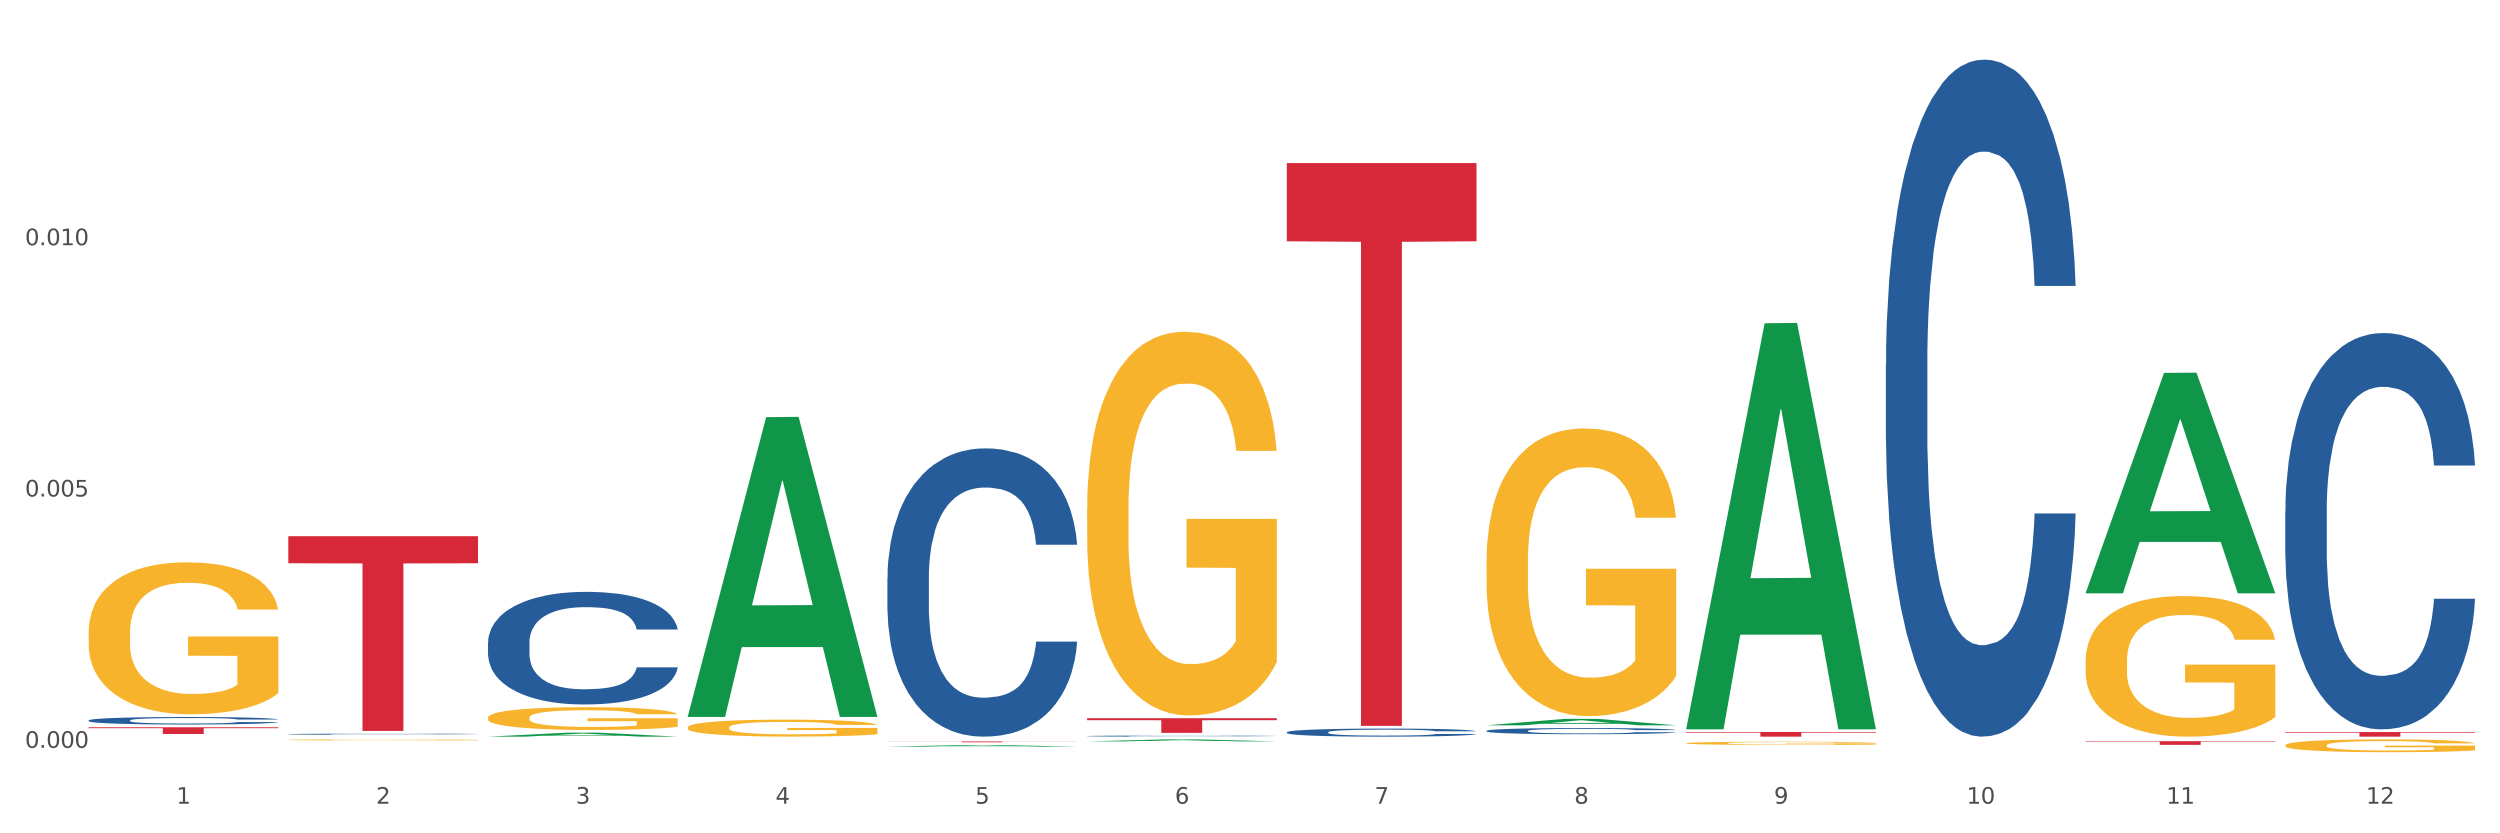 <?xml version="1.0" encoding="utf-8" standalone="no"?>
<!DOCTYPE svg PUBLIC "-//W3C//DTD SVG 1.1//EN"
  "http://www.w3.org/Graphics/SVG/1.1/DTD/svg11.dtd">
<svg xmlns:xlink="http://www.w3.org/1999/xlink" width="1080pt" height="360pt" viewBox="0 0 1080 360" xmlns="http://www.w3.org/2000/svg" version="1.1">
 <rect x="0" y="0" width="1080" height="360" fill="#333333" stroke="none"/>
 <defs>
  <style type="text/css">*{stroke-linejoin: round; stroke-linecap: butt}</style>
 </defs>
 <g id="figure_1">
  <g id="patch_1">
   <path d="M 0 360 
L 1080 360 
L 1080 0 
L 0 0 
z
" style="fill: #ffffff; stroke: #ffffff; stroke-linejoin: miter"/>
  </g>
  <g id="axes_1">
   <g id="matplotlib.axis_1">
    <g id="xtick_1">
     <g id="text_1">
      <!-- 1 -->
      <g style="fill: #4d4d4d" transform="translate(76.207 347.204) scale(0.096 -0.096)">
       <defs>
        <path id="DejaVuSans-31" d="M 794 531 
L 1825 531 
L 1825 4091 
L 703 3866 
L 703 4441 
L 1819 4666 
L 2450 4666 
L 2450 531 
L 3481 531 
L 3481 0 
L 794 0 
L 794 531 
z
" transform="scale(0.016)"/>
       </defs>
       <use xlink:href="#DejaVuSans-31"/>
      </g>
     </g>
    </g>
    <g id="xtick_2">
     <g id="text_2">
      <!-- 2 -->
      <g style="fill: #4d4d4d" transform="translate(162.476 347.204) scale(0.096 -0.096)">
       <defs>
        <path id="DejaVuSans-32" d="M 1228 531 
L 3431 531 
L 3431 0 
L 469 0 
L 469 531 
Q 828 903 1448 1529 
Q 2069 2156 2228 2338 
Q 2531 2678 2651 2914 
Q 2772 3150 2772 3378 
Q 2772 3750 2511 3984 
Q 2250 4219 1831 4219 
Q 1534 4219 1204 4116 
Q 875 4013 500 3803 
L 500 4441 
Q 881 4594 1212 4672 
Q 1544 4750 1819 4750 
Q 2544 4750 2975 4387 
Q 3406 4025 3406 3419 
Q 3406 3131 3298 2873 
Q 3191 2616 2906 2266 
Q 2828 2175 2409 1742 
Q 1991 1309 1228 531 
z
" transform="scale(0.016)"/>
       </defs>
       <use xlink:href="#DejaVuSans-32"/>
      </g>
     </g>
    </g>
    <g id="xtick_3">
     <g id="text_3">
      <!-- 3 -->
      <g style="fill: #4d4d4d" transform="translate(248.745 347.204) scale(0.096 -0.096)">
       <defs>
        <path id="DejaVuSans-33" d="M 2597 2516 
Q 3050 2419 3304 2112 
Q 3559 1806 3559 1356 
Q 3559 666 3084 287 
Q 2609 -91 1734 -91 
Q 1441 -91 1130 -33 
Q 819 25 488 141 
L 488 750 
Q 750 597 1062 519 
Q 1375 441 1716 441 
Q 2309 441 2620 675 
Q 2931 909 2931 1356 
Q 2931 1769 2642 2001 
Q 2353 2234 1838 2234 
L 1294 2234 
L 1294 2753 
L 1863 2753 
Q 2328 2753 2575 2939 
Q 2822 3125 2822 3475 
Q 2822 3834 2567 4026 
Q 2313 4219 1838 4219 
Q 1578 4219 1281 4162 
Q 984 4106 628 3988 
L 628 4550 
Q 988 4650 1302 4700 
Q 1616 4750 1894 4750 
Q 2613 4750 3031 4423 
Q 3450 4097 3450 3541 
Q 3450 3153 3228 2886 
Q 3006 2619 2597 2516 
z
" transform="scale(0.016)"/>
       </defs>
       <use xlink:href="#DejaVuSans-33"/>
      </g>
     </g>
    </g>
    <g id="xtick_4">
     <g id="text_4">
      <!-- 4 -->
      <g style="fill: #4d4d4d" transform="translate(335.014 347.204) scale(0.096 -0.096)">
       <defs>
        <path id="DejaVuSans-34" d="M 2419 4116 
L 825 1625 
L 2419 1625 
L 2419 4116 
z
M 2253 4666 
L 3047 4666 
L 3047 1625 
L 3713 1625 
L 3713 1100 
L 3047 1100 
L 3047 0 
L 2419 0 
L 2419 1100 
L 313 1100 
L 313 1709 
L 2253 4666 
z
" transform="scale(0.016)"/>
       </defs>
       <use xlink:href="#DejaVuSans-34"/>
      </g>
     </g>
    </g>
    <g id="xtick_5">
     <g id="text_5">
      <!-- 5 -->
      <g style="fill: #4d4d4d" transform="translate(421.284 347.204) scale(0.096 -0.096)">
       <defs>
        <path id="DejaVuSans-35" d="M 691 4666 
L 3169 4666 
L 3169 4134 
L 1269 4134 
L 1269 2991 
Q 1406 3038 1543 3061 
Q 1681 3084 1819 3084 
Q 2600 3084 3056 2656 
Q 3513 2228 3513 1497 
Q 3513 744 3044 326 
Q 2575 -91 1722 -91 
Q 1428 -91 1123 -41 
Q 819 9 494 109 
L 494 744 
Q 775 591 1075 516 
Q 1375 441 1709 441 
Q 2250 441 2565 725 
Q 2881 1009 2881 1497 
Q 2881 1984 2565 2268 
Q 2250 2553 1709 2553 
Q 1456 2553 1204 2497 
Q 953 2441 691 2322 
L 691 4666 
z
" transform="scale(0.016)"/>
       </defs>
       <use xlink:href="#DejaVuSans-35"/>
      </g>
     </g>
    </g>
    <g id="xtick_6">
     <g id="text_6">
      <!-- 6 -->
      <g style="fill: #4d4d4d" transform="translate(507.553 347.204) scale(0.096 -0.096)">
       <defs>
        <path id="DejaVuSans-36" d="M 2113 2584 
Q 1688 2584 1439 2293 
Q 1191 2003 1191 1497 
Q 1191 994 1439 701 
Q 1688 409 2113 409 
Q 2538 409 2786 701 
Q 3034 994 3034 1497 
Q 3034 2003 2786 2293 
Q 2538 2584 2113 2584 
z
M 3366 4563 
L 3366 3988 
Q 3128 4100 2886 4159 
Q 2644 4219 2406 4219 
Q 1781 4219 1451 3797 
Q 1122 3375 1075 2522 
Q 1259 2794 1537 2939 
Q 1816 3084 2150 3084 
Q 2853 3084 3261 2657 
Q 3669 2231 3669 1497 
Q 3669 778 3244 343 
Q 2819 -91 2113 -91 
Q 1303 -91 875 529 
Q 447 1150 447 2328 
Q 447 3434 972 4092 
Q 1497 4750 2381 4750 
Q 2619 4750 2861 4703 
Q 3103 4656 3366 4563 
z
" transform="scale(0.016)"/>
       </defs>
       <use xlink:href="#DejaVuSans-36"/>
      </g>
     </g>
    </g>
    <g id="xtick_7">
     <g id="text_7">
      <!-- 7 -->
      <g style="fill: #4d4d4d" transform="translate(593.822 347.204) scale(0.096 -0.096)">
       <defs>
        <path id="DejaVuSans-37" d="M 525 4666 
L 3525 4666 
L 3525 4397 
L 1831 0 
L 1172 0 
L 2766 4134 
L 525 4134 
L 525 4666 
z
" transform="scale(0.016)"/>
       </defs>
       <use xlink:href="#DejaVuSans-37"/>
      </g>
     </g>
    </g>
    <g id="xtick_8">
     <g id="text_8">
      <!-- 8 -->
      <g style="fill: #4d4d4d" transform="translate(680.091 347.204) scale(0.096 -0.096)">
       <defs>
        <path id="DejaVuSans-38" d="M 2034 2216 
Q 1584 2216 1326 1975 
Q 1069 1734 1069 1313 
Q 1069 891 1326 650 
Q 1584 409 2034 409 
Q 2484 409 2743 651 
Q 3003 894 3003 1313 
Q 3003 1734 2745 1975 
Q 2488 2216 2034 2216 
z
M 1403 2484 
Q 997 2584 770 2862 
Q 544 3141 544 3541 
Q 544 4100 942 4425 
Q 1341 4750 2034 4750 
Q 2731 4750 3128 4425 
Q 3525 4100 3525 3541 
Q 3525 3141 3298 2862 
Q 3072 2584 2669 2484 
Q 3125 2378 3379 2068 
Q 3634 1759 3634 1313 
Q 3634 634 3220 271 
Q 2806 -91 2034 -91 
Q 1263 -91 848 271 
Q 434 634 434 1313 
Q 434 1759 690 2068 
Q 947 2378 1403 2484 
z
M 1172 3481 
Q 1172 3119 1398 2916 
Q 1625 2713 2034 2713 
Q 2441 2713 2670 2916 
Q 2900 3119 2900 3481 
Q 2900 3844 2670 4047 
Q 2441 4250 2034 4250 
Q 1625 4250 1398 4047 
Q 1172 3844 1172 3481 
z
" transform="scale(0.016)"/>
       </defs>
       <use xlink:href="#DejaVuSans-38"/>
      </g>
     </g>
    </g>
    <g id="xtick_9">
     <g id="text_9">
      <!-- 9 -->
      <g style="fill: #4d4d4d" transform="translate(766.361 347.204) scale(0.096 -0.096)">
       <defs>
        <path id="DejaVuSans-39" d="M 703 97 
L 703 672 
Q 941 559 1184 500 
Q 1428 441 1663 441 
Q 2288 441 2617 861 
Q 2947 1281 2994 2138 
Q 2813 1869 2534 1725 
Q 2256 1581 1919 1581 
Q 1219 1581 811 2004 
Q 403 2428 403 3163 
Q 403 3881 828 4315 
Q 1253 4750 1959 4750 
Q 2769 4750 3195 4129 
Q 3622 3509 3622 2328 
Q 3622 1225 3098 567 
Q 2575 -91 1691 -91 
Q 1453 -91 1209 -44 
Q 966 3 703 97 
z
M 1959 2075 
Q 2384 2075 2632 2365 
Q 2881 2656 2881 3163 
Q 2881 3666 2632 3958 
Q 2384 4250 1959 4250 
Q 1534 4250 1286 3958 
Q 1038 3666 1038 3163 
Q 1038 2656 1286 2365 
Q 1534 2075 1959 2075 
z
" transform="scale(0.016)"/>
       </defs>
       <use xlink:href="#DejaVuSans-39"/>
      </g>
     </g>
    </g>
    <g id="xtick_10">
     <g id="text_10">
      <!-- 10 -->
      <g style="fill: #4d4d4d" transform="translate(849.576 347.204) scale(0.096 -0.096)">
       <defs>
        <path id="DejaVuSans-30" d="M 2034 4250 
Q 1547 4250 1301 3770 
Q 1056 3291 1056 2328 
Q 1056 1369 1301 889 
Q 1547 409 2034 409 
Q 2525 409 2770 889 
Q 3016 1369 3016 2328 
Q 3016 3291 2770 3770 
Q 2525 4250 2034 4250 
z
M 2034 4750 
Q 2819 4750 3233 4129 
Q 3647 3509 3647 2328 
Q 3647 1150 3233 529 
Q 2819 -91 2034 -91 
Q 1250 -91 836 529 
Q 422 1150 422 2328 
Q 422 3509 836 4129 
Q 1250 4750 2034 4750 
z
" transform="scale(0.016)"/>
       </defs>
       <use xlink:href="#DejaVuSans-31"/>
       <use xlink:href="#DejaVuSans-30" transform="translate(63.623 0)"/>
      </g>
     </g>
    </g>
    <g id="xtick_11">
     <g id="text_11">
      <!-- 11 -->
      <g style="fill: #4d4d4d" transform="translate(935.845 347.204) scale(0.096 -0.096)">
       <use xlink:href="#DejaVuSans-31"/>
       <use xlink:href="#DejaVuSans-31" transform="translate(63.623 0)"/>
      </g>
     </g>
    </g>
    <g id="xtick_12">
     <g id="text_12">
      <!-- 12 -->
      <g style="fill: #4d4d4d" transform="translate(1022.114 347.204) scale(0.096 -0.096)">
       <use xlink:href="#DejaVuSans-31"/>
       <use xlink:href="#DejaVuSans-32" transform="translate(63.623 0)"/>
      </g>
     </g>
    </g>
    <g id="xtick_13"/>
    <g id="xtick_14"/>
    <g id="xtick_15"/>
    <g id="xtick_16"/>
    <g id="xtick_17"/>
    <g id="xtick_18"/>
    <g id="xtick_19"/>
    <g id="xtick_20"/>
    <g id="xtick_21"/>
    <g id="xtick_22"/>
    <g id="xtick_23"/>
   </g>
   <g id="matplotlib.axis_2">
    <g id="ytick_1">
     <g id="text_13">
      <!-- 0.000 -->
      <g style="fill: #4d4d4d" transform="translate(10.8 323.06) scale(0.096 -0.096)">
       <defs>
        <path id="DejaVuSans-2e" d="M 684 794 
L 1344 794 
L 1344 0 
L 684 0 
L 684 794 
z
" transform="scale(0.016)"/>
       </defs>
       <use xlink:href="#DejaVuSans-30"/>
       <use xlink:href="#DejaVuSans-2e" transform="translate(63.623 0)"/>
       <use xlink:href="#DejaVuSans-30" transform="translate(95.41 0)"/>
       <use xlink:href="#DejaVuSans-30" transform="translate(159.033 0)"/>
       <use xlink:href="#DejaVuSans-30" transform="translate(222.656 0)"/>
      </g>
     </g>
    </g>
    <g id="ytick_2">
     <g id="text_14">
      <!-- 0.005 -->
      <g style="fill: #4d4d4d" transform="translate(10.8 214.498) scale(0.096 -0.096)">
       <use xlink:href="#DejaVuSans-30"/>
       <use xlink:href="#DejaVuSans-2e" transform="translate(63.623 0)"/>
       <use xlink:href="#DejaVuSans-30" transform="translate(95.41 0)"/>
       <use xlink:href="#DejaVuSans-30" transform="translate(159.033 0)"/>
       <use xlink:href="#DejaVuSans-35" transform="translate(222.656 0)"/>
      </g>
     </g>
    </g>
    <g id="ytick_3">
     <g id="text_15">
      <!-- 0.010 -->
      <g style="fill: #4d4d4d" transform="translate(10.8 105.935) scale(0.096 -0.096)">
       <use xlink:href="#DejaVuSans-30"/>
       <use xlink:href="#DejaVuSans-2e" transform="translate(63.623 0)"/>
       <use xlink:href="#DejaVuSans-30" transform="translate(95.41 0)"/>
       <use xlink:href="#DejaVuSans-31" transform="translate(159.033 0)"/>
       <use xlink:href="#DejaVuSans-30" transform="translate(222.656 0)"/>
      </g>
     </g>
    </g>
    <g id="ytick_4"/>
    <g id="ytick_5"/>
    <g id="ytick_6"/>
   </g>
   <g id="PolyCollection_1">
    <path d="M 210.821 318.235 
L 210.906 318.234 
L 244.702 316.519 
L 258.728 316.518 
L 292.777 318.238 
L 276.555 318.238 
L 269.204 317.838 
L 234.31 317.838 
L 234.056 317.844 
L 226.959 318.238 
L 210.821 318.238 
L 210.821 318.235 
L 238.703 317.599 
L 264.811 317.597 
L 251.884 316.884 
L 251.715 316.881 
L 251.546 316.886 
L 238.619 317.597 
L 238.703 317.599 
L 210.821 318.235 
z
" clip-path="url(#pb1fcac4715)" style="fill: #109648"/>
    <path d="M 900.975 320.186 
L 982.931 320.186 
L 982.931 320.407 
L 950.692 320.408 
L 950.692 321.774 
L 933.019 321.774 
L 933.019 320.408 
L 900.975 320.407 
L 900.975 320.188 
L 900.975 320.186 
z
" clip-path="url(#pb1fcac4715)" style="fill: #d62839"/>
    <path d="M 728.437 316.237 
L 810.392 316.237 
L 810.392 316.515 
L 778.154 316.517 
L 778.154 318.238 
L 760.481 318.238 
L 760.481 316.517 
L 728.437 316.515 
L 728.437 316.239 
L 728.437 316.237 
z
" clip-path="url(#pb1fcac4715)" style="fill: #d62839"/>
    <path d="M 38.283 314.171 
L 120.239 314.171 
L 120.239 314.575 
L 88 314.578 
L 88 317.082 
L 70.327 317.082 
L 70.327 314.578 
L 38.283 314.575 
L 38.283 314.173 
L 38.283 314.171 
z
" clip-path="url(#pb1fcac4715)" style="fill: #d62839"/>
    <path d="M 555.898 70.448 
L 637.854 70.448 
L 637.854 104.234 
L 605.615 104.463 
L 605.615 313.573 
L 587.943 313.573 
L 587.943 104.463 
L 555.898 104.234 
L 555.898 70.676 
L 555.898 70.448 
z
" clip-path="url(#pb1fcac4715)" style="fill: #d62839"/>
    <path d="M 38.283 273.264 
L 38.38 273.204 
L 38.38 271.046 
L 38.573 269.187 
L 39.541 264.691 
L 40.992 260.974 
L 42.057 258.995 
L 43.121 257.377 
L 44.379 255.758 
L 45.927 254.079 
L 48.733 251.621 
L 50.475 250.362 
L 52.603 249.043 
L 56.474 247.125 
L 59.28 246.045 
L 62.183 245.146 
L 66.924 244.067 
L 70.02 243.587 
L 73.31 243.228 
L 77.277 242.988 
L 80.277 242.928 
L 86.857 243.108 
L 92.469 243.647 
L 95.178 244.067 
L 98.661 244.786 
L 100.5 245.266 
L 103.499 246.225 
L 106.596 247.484 
L 108.724 248.563 
L 111.917 250.602 
L 114.336 252.64 
L 116.562 255.158 
L 117.723 256.897 
L 118.594 258.516 
L 119.368 260.374 
L 120.142 263.312 
L 102.725 263.312 
L 102.048 261.214 
L 100.983 259.235 
L 99.435 257.317 
L 98.081 256.118 
L 95.758 254.619 
L 93.63 253.659 
L 91.404 252.94 
L 88.695 252.34 
L 86.566 252.041 
L 83.567 251.801 
L 77.664 251.861 
L 73.697 252.34 
L 70.988 252.94 
L 69.246 253.48 
L 67.698 254.079 
L 65.956 254.918 
L 63.924 256.177 
L 62.473 257.317 
L 61.022 258.755 
L 59.86 260.194 
L 58.796 261.873 
L 57.925 263.672 
L 57.248 265.53 
L 56.667 267.808 
L 56.184 271.585 
L 56.184 279.799 
L 56.377 281.658 
L 56.861 284.116 
L 57.441 285.974 
L 58.409 288.193 
L 59.28 289.691 
L 60.925 291.85 
L 62.763 293.648 
L 64.215 294.787 
L 65.666 295.747 
L 68.182 297.066 
L 70.988 298.145 
L 73.407 298.804 
L 76.697 299.404 
L 78.922 299.644 
L 80.857 299.764 
L 85.599 299.764 
L 88.985 299.584 
L 92.759 299.164 
L 95.662 298.624 
L 98.081 297.965 
L 100.79 296.886 
L 102.532 295.867 
L 102.532 283.336 
L 81.244 283.276 
L 81.244 274.943 
L 120.239 274.943 
L 120.239 299.404 
L 118.594 300.663 
L 116.755 301.802 
L 114.82 302.821 
L 111.917 304.08 
L 108.434 305.279 
L 105.338 306.119 
L 102.048 306.838 
L 98.177 307.497 
L 93.146 308.097 
L 90.05 308.337 
L 86.179 308.517 
L 81.631 308.577 
L 77.664 308.457 
L 73.794 308.157 
L 69.73 307.617 
L 65.763 306.838 
L 62.763 306.059 
L 59.764 305.099 
L 56.571 303.84 
L 54.055 302.641 
L 52.12 301.562 
L 49.991 300.183 
L 47.669 298.385 
L 45.927 296.766 
L 44.379 295.087 
L 42.734 292.929 
L 41.573 291.07 
L 40.412 288.732 
L 39.734 286.993 
L 38.96 284.296 
L 38.38 280.519 
L 38.283 273.264 
z
" clip-path="url(#pb1fcac4715)" style="fill: #f7b32b"/>
    <path d="M 469.629 310.255 
L 551.585 310.255 
L 551.585 311.136 
L 519.346 311.142 
L 519.346 316.591 
L 501.673 316.591 
L 501.673 311.142 
L 469.629 311.136 
L 469.629 310.261 
L 469.629 310.255 
z
" clip-path="url(#pb1fcac4715)" style="fill: #d62839"/>
    <path d="M 383.36 320.306 
L 465.316 320.306 
L 465.316 320.357 
L 433.077 320.357 
L 433.077 320.671 
L 415.404 320.671 
L 415.404 320.357 
L 383.36 320.357 
L 383.36 320.306 
L 383.36 320.306 
z
" clip-path="url(#pb1fcac4715)" style="fill: #d62839"/>
    <path d="M 124.552 231.637 
L 206.508 231.637 
L 206.508 243.327 
L 174.269 243.406 
L 174.269 315.76 
L 156.597 315.76 
L 156.597 243.406 
L 124.552 243.327 
L 124.552 231.716 
L 124.552 231.637 
z
" clip-path="url(#pb1fcac4715)" style="fill: #d62839"/>
    <path d="M 38.283 311.209 
L 38.38 311.206 
L 38.38 311.123 
L 38.67 311.011 
L 39.736 310.803 
L 41.092 310.646 
L 43.417 310.462 
L 44.677 310.385 
L 46.324 310.299 
L 49.714 310.16 
L 53.589 310.042 
L 56.302 309.976 
L 58.336 309.935 
L 62.889 309.861 
L 65.505 309.828 
L 68.217 309.802 
L 70.542 309.784 
L 74.417 309.763 
L 77.517 309.754 
L 81.101 309.751 
L 84.105 309.754 
L 88.076 309.766 
L 93.889 309.802 
L 96.117 309.822 
L 99.12 309.858 
L 102.22 309.905 
L 104.739 309.953 
L 107.645 310.021 
L 110.648 310.11 
L 113.554 310.222 
L 115.589 310.326 
L 117.236 310.436 
L 118.689 310.569 
L 119.754 310.714 
L 120.239 310.836 
L 102.511 310.836 
L 102.026 310.726 
L 101.058 310.608 
L 100.089 310.528 
L 99.023 310.462 
L 97.376 310.388 
L 95.923 310.341 
L 93.501 310.285 
L 91.273 310.249 
L 89.433 310.228 
L 87.205 310.211 
L 82.458 310.193 
L 79.067 310.193 
L 76.936 310.199 
L 74.32 310.214 
L 72.092 310.234 
L 69.477 310.27 
L 67.442 310.308 
L 65.408 310.359 
L 64.245 310.394 
L 62.502 310.459 
L 61.339 310.513 
L 59.789 310.605 
L 58.917 310.67 
L 57.367 310.839 
L 56.689 310.963 
L 56.399 311.049 
L 56.205 311.144 
L 56.205 311.606 
L 56.786 311.814 
L 57.27 311.902 
L 58.045 312.003 
L 59.498 312.134 
L 61.63 312.261 
L 63.858 312.353 
L 65.698 312.409 
L 67.442 312.451 
L 69.186 312.483 
L 71.317 312.513 
L 73.061 312.531 
L 75.677 312.548 
L 78.776 312.557 
L 81.198 312.557 
L 86.139 312.543 
L 88.367 312.528 
L 90.498 312.507 
L 92.823 312.474 
L 94.664 312.439 
L 95.73 312.412 
L 97.473 312.356 
L 98.83 312.297 
L 99.992 312.228 
L 100.767 312.169 
L 101.639 312.08 
L 102.317 311.98 
L 102.511 311.926 
L 120.239 311.926 
L 119.851 312.033 
L 119.173 312.137 
L 117.817 312.276 
L 116.751 312.356 
L 115.104 312.454 
L 113.361 312.537 
L 110.939 312.628 
L 108.711 312.697 
L 106.386 312.756 
L 103.867 312.809 
L 99.314 312.883 
L 97.667 312.904 
L 94.18 312.94 
L 91.467 312.96 
L 87.495 312.981 
L 83.426 312.993 
L 79.164 312.996 
L 75.386 312.99 
L 71.22 312.972 
L 68.605 312.954 
L 65.698 312.928 
L 62.308 312.886 
L 59.111 312.836 
L 56.108 312.777 
L 53.299 312.708 
L 50.683 312.631 
L 47.292 312.504 
L 44.774 312.38 
L 42.933 312.264 
L 41.674 312.166 
L 40.414 312.042 
L 39.736 311.956 
L 38.67 311.748 
L 38.283 311.556 
L 38.283 311.209 
z
" clip-path="url(#pb1fcac4715)" style="fill: #255c99"/>
    <path d="M 124.552 317.156 
L 124.649 317.155 
L 124.649 317.143 
L 124.94 317.126 
L 126.005 317.094 
L 127.362 317.07 
L 129.687 317.042 
L 130.946 317.031 
L 132.593 317.017 
L 135.983 316.996 
L 139.858 316.978 
L 142.571 316.968 
L 144.605 316.962 
L 149.158 316.951 
L 151.774 316.946 
L 154.486 316.942 
L 156.811 316.939 
L 160.686 316.936 
L 163.786 316.935 
L 167.371 316.934 
L 170.374 316.935 
L 174.346 316.936 
L 180.158 316.942 
L 182.386 316.945 
L 185.389 316.95 
L 188.489 316.958 
L 191.008 316.965 
L 193.914 316.975 
L 196.917 316.989 
L 199.824 317.006 
L 201.858 317.022 
L 203.505 317.038 
L 204.958 317.058 
L 206.024 317.081 
L 206.508 317.099 
L 188.78 317.099 
L 188.296 317.082 
L 187.327 317.064 
L 186.358 317.052 
L 185.292 317.042 
L 183.646 317.031 
L 182.192 317.024 
L 179.771 317.015 
L 177.543 317.01 
L 175.702 317.007 
L 173.474 317.004 
L 168.727 317.001 
L 165.336 317.001 
L 163.205 317.002 
L 160.589 317.004 
L 158.361 317.008 
L 155.746 317.013 
L 153.711 317.019 
L 151.677 317.026 
L 150.515 317.032 
L 148.771 317.042 
L 147.608 317.05 
L 146.058 317.064 
L 145.186 317.074 
L 143.636 317.099 
L 142.958 317.118 
L 142.668 317.131 
L 142.474 317.146 
L 142.474 317.216 
L 143.055 317.248 
L 143.54 317.261 
L 144.315 317.276 
L 145.768 317.296 
L 147.899 317.316 
L 150.127 317.329 
L 151.968 317.338 
L 153.711 317.344 
L 155.455 317.349 
L 157.586 317.354 
L 159.33 317.356 
L 161.946 317.359 
L 165.046 317.361 
L 167.468 317.361 
L 172.408 317.358 
L 174.636 317.356 
L 176.768 317.353 
L 179.092 317.348 
L 180.933 317.343 
L 181.999 317.338 
L 183.742 317.33 
L 185.099 317.321 
L 186.261 317.311 
L 187.036 317.302 
L 187.908 317.288 
L 188.586 317.273 
L 188.78 317.265 
L 206.508 317.265 
L 206.12 317.281 
L 205.442 317.297 
L 204.086 317.318 
L 203.02 317.33 
L 201.374 317.345 
L 199.63 317.357 
L 197.208 317.371 
L 194.98 317.382 
L 192.655 317.391 
L 190.136 317.399 
L 185.583 317.41 
L 183.936 317.413 
L 180.449 317.419 
L 177.736 317.422 
L 173.764 317.425 
L 169.696 317.427 
L 165.433 317.427 
L 161.655 317.426 
L 157.49 317.424 
L 154.874 317.421 
L 151.968 317.417 
L 148.577 317.41 
L 145.38 317.403 
L 142.377 317.394 
L 139.568 317.383 
L 136.952 317.372 
L 133.562 317.352 
L 131.043 317.334 
L 129.202 317.316 
L 127.943 317.301 
L 126.683 317.282 
L 126.005 317.269 
L 124.94 317.238 
L 124.552 317.208 
L 124.552 317.156 
z
" clip-path="url(#pb1fcac4715)" style="fill: #255c99"/>
    <path d="M 210.821 277.543 
L 210.918 277.499 
L 210.918 276.255 
L 211.209 274.566 
L 212.275 271.456 
L 213.631 269.102 
L 215.956 266.347 
L 217.215 265.192 
L 218.862 263.903 
L 222.253 261.815 
L 226.128 260.038 
L 228.84 259.061 
L 230.874 258.439 
L 235.428 257.328 
L 238.043 256.839 
L 240.756 256.439 
L 243.081 256.173 
L 246.956 255.862 
L 250.056 255.729 
L 253.64 255.684 
L 256.643 255.729 
L 260.615 255.906 
L 266.427 256.439 
L 268.655 256.75 
L 271.659 257.284 
L 274.759 257.994 
L 277.277 258.705 
L 280.183 259.727 
L 283.187 261.06 
L 286.093 262.748 
L 288.127 264.303 
L 289.774 265.947 
L 291.227 267.946 
L 292.293 270.123 
L 292.777 271.945 
L 275.049 271.945 
L 274.565 270.301 
L 273.596 268.524 
L 272.627 267.324 
L 271.562 266.347 
L 269.915 265.236 
L 268.462 264.525 
L 266.04 263.681 
L 263.812 263.148 
L 261.971 262.837 
L 259.743 262.571 
L 254.996 262.304 
L 251.606 262.304 
L 249.474 262.393 
L 246.859 262.615 
L 244.631 262.926 
L 242.015 263.459 
L 239.981 264.037 
L 237.946 264.792 
L 236.784 265.325 
L 235.04 266.303 
L 233.878 267.102 
L 232.328 268.48 
L 231.456 269.457 
L 229.906 271.989 
L 229.228 273.855 
L 228.937 275.144 
L 228.743 276.566 
L 228.743 283.497 
L 229.324 286.607 
L 229.809 287.939 
L 230.584 289.45 
L 232.037 291.405 
L 234.168 293.315 
L 236.396 294.693 
L 238.237 295.537 
L 239.981 296.159 
L 241.724 296.647 
L 243.856 297.092 
L 245.599 297.358 
L 248.215 297.625 
L 251.315 297.758 
L 253.737 297.758 
L 258.677 297.536 
L 260.905 297.314 
L 263.037 297.003 
L 265.362 296.514 
L 267.202 295.981 
L 268.268 295.581 
L 270.012 294.737 
L 271.368 293.848 
L 272.53 292.827 
L 273.305 291.938 
L 274.177 290.605 
L 274.855 289.095 
L 275.049 288.295 
L 292.777 288.295 
L 292.39 289.894 
L 291.712 291.449 
L 290.355 293.537 
L 289.29 294.737 
L 287.643 296.203 
L 285.899 297.447 
L 283.477 298.824 
L 281.249 299.846 
L 278.924 300.735 
L 276.405 301.535 
L 271.852 302.645 
L 270.205 302.956 
L 266.718 303.489 
L 264.005 303.8 
L 260.034 304.112 
L 255.965 304.289 
L 251.702 304.334 
L 247.924 304.245 
L 243.759 303.978 
L 241.143 303.712 
L 238.237 303.312 
L 234.846 302.69 
L 231.649 301.934 
L 228.646 301.046 
L 225.837 300.024 
L 223.221 298.869 
L 219.831 296.958 
L 217.312 295.092 
L 215.471 293.36 
L 214.212 291.894 
L 212.953 290.028 
L 212.275 288.739 
L 211.209 285.629 
L 210.821 282.741 
L 210.821 277.543 
z
" clip-path="url(#pb1fcac4715)" style="fill: #255c99"/>
    <path d="M 383.36 249.652 
L 383.457 249.538 
L 383.457 246.354 
L 383.747 242.031 
L 384.813 234.069 
L 386.169 228.041 
L 388.494 220.989 
L 389.754 218.032 
L 391.4 214.733 
L 394.791 209.387 
L 398.666 204.838 
L 401.378 202.335 
L 403.413 200.743 
L 407.966 197.899 
L 410.582 196.648 
L 413.294 195.625 
L 415.619 194.942 
L 419.494 194.146 
L 422.594 193.805 
L 426.178 193.691 
L 429.181 193.805 
L 433.153 194.26 
L 438.966 195.625 
L 441.194 196.421 
L 444.197 197.786 
L 447.297 199.606 
L 449.816 201.425 
L 452.722 204.042 
L 455.725 207.454 
L 458.631 211.776 
L 460.666 215.757 
L 462.312 219.965 
L 463.766 225.084 
L 464.831 230.657 
L 465.316 235.321 
L 447.588 235.321 
L 447.103 231.112 
L 446.134 226.562 
L 445.166 223.491 
L 444.1 220.989 
L 442.453 218.146 
L 441 216.326 
L 438.578 214.165 
L 436.35 212.8 
L 434.51 212.003 
L 432.281 211.321 
L 427.535 210.639 
L 424.144 210.639 
L 422.013 210.866 
L 419.397 211.435 
L 417.169 212.231 
L 414.553 213.596 
L 412.519 215.074 
L 410.485 217.008 
L 409.322 218.373 
L 407.578 220.875 
L 406.416 222.923 
L 404.866 226.449 
L 403.994 228.951 
L 402.444 235.434 
L 401.766 240.211 
L 401.475 243.51 
L 401.282 247.15 
L 401.282 264.893 
L 401.863 272.855 
L 402.347 276.268 
L 403.122 280.135 
L 404.575 285.14 
L 406.707 290.03 
L 408.935 293.556 
L 410.775 295.718 
L 412.519 297.31 
L 414.263 298.561 
L 416.394 299.699 
L 418.138 300.381 
L 420.753 301.063 
L 423.853 301.405 
L 426.275 301.405 
L 431.216 300.836 
L 433.444 300.267 
L 435.575 299.471 
L 437.9 298.22 
L 439.741 296.855 
L 440.806 295.831 
L 442.55 293.67 
L 443.906 291.395 
L 445.069 288.779 
L 445.844 286.504 
L 446.716 283.092 
L 447.394 279.225 
L 447.588 277.178 
L 465.316 277.178 
L 464.928 281.272 
L 464.25 285.253 
L 462.894 290.599 
L 461.828 293.67 
L 460.181 297.424 
L 458.437 300.608 
L 456.016 304.134 
L 453.788 306.751 
L 451.463 309.025 
L 448.944 311.073 
L 444.391 313.916 
L 442.744 314.712 
L 439.256 316.077 
L 436.544 316.874 
L 432.572 317.67 
L 428.503 318.125 
L 424.241 318.238 
L 420.463 318.011 
L 416.297 317.329 
L 413.682 316.646 
L 410.775 315.622 
L 407.385 314.03 
L 404.188 312.096 
L 401.185 309.822 
L 398.375 307.205 
L 395.76 304.248 
L 392.369 299.357 
L 389.85 294.58 
L 388.01 290.144 
L 386.75 286.391 
L 385.491 281.614 
L 384.813 278.315 
L 383.747 270.353 
L 383.36 262.96 
L 383.36 249.652 
z
" clip-path="url(#pb1fcac4715)" style="fill: #255c99"/>
    <path d="M 987.244 220.802 
L 987.341 220.646 
L 987.341 216.267 
L 987.632 210.326 
L 988.697 199.38 
L 990.054 191.093 
L 992.379 181.398 
L 993.638 177.332 
L 995.285 172.798 
L 998.675 165.449 
L 1002.55 159.194 
L 1005.263 155.754 
L 1007.297 153.565 
L 1011.85 149.656 
L 1014.466 147.936 
L 1017.178 146.528 
L 1019.503 145.59 
L 1023.378 144.496 
L 1026.478 144.027 
L 1030.063 143.87 
L 1033.066 144.027 
L 1037.038 144.652 
L 1042.85 146.528 
L 1045.078 147.623 
L 1048.081 149.499 
L 1051.181 152.001 
L 1053.7 154.503 
L 1056.606 158.099 
L 1059.609 162.79 
L 1062.516 168.732 
L 1064.55 174.205 
L 1066.197 179.991 
L 1067.65 187.027 
L 1068.716 194.689 
L 1069.2 201.1 
L 1051.472 201.1 
L 1050.988 195.314 
L 1050.019 189.06 
L 1049.05 184.838 
L 1047.985 181.398 
L 1046.338 177.489 
L 1044.885 174.987 
L 1042.463 172.016 
L 1040.235 170.14 
L 1038.394 169.045 
L 1036.166 168.107 
L 1031.419 167.169 
L 1028.028 167.169 
L 1025.897 167.481 
L 1023.282 168.263 
L 1021.053 169.358 
L 1018.438 171.234 
L 1016.403 173.267 
L 1014.369 175.925 
L 1013.207 177.801 
L 1011.463 181.242 
L 1010.3 184.056 
L 1008.75 188.903 
L 1007.879 192.343 
L 1006.329 201.256 
L 1005.65 207.824 
L 1005.36 212.358 
L 1005.166 217.362 
L 1005.166 241.755 
L 1005.747 252.701 
L 1006.232 257.392 
L 1007.007 262.708 
L 1008.46 269.588 
L 1010.591 276.312 
L 1012.819 281.159 
L 1014.66 284.13 
L 1016.403 286.319 
L 1018.147 288.039 
L 1020.278 289.603 
L 1022.022 290.541 
L 1024.638 291.479 
L 1027.738 291.948 
L 1030.16 291.948 
L 1035.1 291.167 
L 1037.328 290.385 
L 1039.46 289.29 
L 1041.785 287.57 
L 1043.625 285.694 
L 1044.691 284.286 
L 1046.435 281.315 
L 1047.791 278.188 
L 1048.953 274.592 
L 1049.728 271.464 
L 1050.6 266.773 
L 1051.278 261.457 
L 1051.472 258.642 
L 1069.2 258.642 
L 1068.813 264.272 
L 1068.134 269.744 
L 1066.778 277.094 
L 1065.713 281.315 
L 1064.066 286.476 
L 1062.322 290.854 
L 1059.9 295.701 
L 1057.672 299.298 
L 1055.347 302.425 
L 1052.828 305.239 
L 1048.275 309.149 
L 1046.628 310.243 
L 1043.141 312.119 
L 1040.428 313.214 
L 1036.456 314.309 
L 1032.388 314.934 
L 1028.125 315.09 
L 1024.347 314.778 
L 1020.182 313.84 
L 1017.566 312.901 
L 1014.66 311.494 
L 1011.269 309.305 
L 1008.072 306.647 
L 1005.069 303.519 
L 1002.26 299.923 
L 999.644 295.857 
L 996.254 289.134 
L 993.735 282.566 
L 991.894 276.468 
L 990.635 271.308 
L 989.375 264.741 
L 988.697 260.206 
L 987.632 249.261 
L 987.244 239.097 
L 987.244 220.802 
z
" clip-path="url(#pb1fcac4715)" style="fill: #255c99"/>
    <path d="M 814.706 157.175 
L 814.803 156.908 
L 814.803 149.429 
L 815.093 139.279 
L 816.159 120.581 
L 817.515 106.425 
L 819.84 89.864 
L 821.1 82.92 
L 822.746 75.174 
L 826.137 62.62 
L 830.012 51.936 
L 832.724 46.059 
L 834.759 42.32 
L 839.312 35.642 
L 841.928 32.704 
L 844.64 30.3 
L 846.965 28.698 
L 850.84 26.828 
L 853.94 26.027 
L 857.524 25.759 
L 860.527 26.027 
L 864.499 27.095 
L 870.312 30.3 
L 872.54 32.17 
L 875.543 35.375 
L 878.643 39.649 
L 881.162 43.923 
L 884.068 50.066 
L 887.071 58.079 
L 889.977 68.229 
L 892.012 77.578 
L 893.658 87.461 
L 895.112 99.48 
L 896.177 112.568 
L 896.662 123.52 
L 878.934 123.52 
L 878.449 113.637 
L 877.48 102.953 
L 876.512 95.741 
L 875.446 89.864 
L 873.799 83.187 
L 872.346 78.913 
L 869.924 73.838 
L 867.696 70.633 
L 865.856 68.763 
L 863.627 67.161 
L 858.881 65.558 
L 855.49 65.558 
L 853.359 66.092 
L 850.743 67.428 
L 848.515 69.297 
L 845.899 72.503 
L 843.865 75.975 
L 841.831 80.516 
L 840.668 83.721 
L 838.924 89.597 
L 837.762 94.405 
L 836.212 102.685 
L 835.34 108.562 
L 833.79 123.787 
L 833.112 135.005 
L 832.821 142.751 
L 832.628 151.298 
L 832.628 192.967 
L 833.209 211.664 
L 833.693 219.677 
L 834.468 228.759 
L 835.921 240.511 
L 838.053 251.997 
L 840.281 260.277 
L 842.121 265.352 
L 843.865 269.091 
L 845.609 272.029 
L 847.74 274.7 
L 849.484 276.303 
L 852.099 277.906 
L 855.199 278.707 
L 857.621 278.707 
L 862.562 277.372 
L 864.79 276.036 
L 866.921 274.166 
L 869.246 271.228 
L 871.087 268.023 
L 872.152 265.619 
L 873.896 260.544 
L 875.252 255.202 
L 876.415 249.058 
L 877.19 243.716 
L 878.062 235.703 
L 878.74 226.622 
L 878.934 221.814 
L 896.662 221.814 
L 896.274 231.43 
L 895.596 240.778 
L 894.24 253.332 
L 893.174 260.544 
L 891.527 269.358 
L 889.784 276.837 
L 887.362 285.118 
L 885.134 291.261 
L 882.809 296.603 
L 880.29 301.411 
L 875.737 308.088 
L 874.09 309.958 
L 870.602 313.163 
L 867.89 315.033 
L 863.918 316.903 
L 859.849 317.971 
L 855.587 318.238 
L 851.809 317.704 
L 847.643 316.102 
L 845.028 314.499 
L 842.121 312.095 
L 838.731 308.356 
L 835.534 303.815 
L 832.531 298.473 
L 829.721 292.329 
L 827.106 285.385 
L 823.715 273.899 
L 821.196 262.681 
L 819.356 252.264 
L 818.096 243.449 
L 816.837 232.231 
L 816.159 224.485 
L 815.093 205.788 
L 814.706 188.426 
L 814.706 157.175 
z
" clip-path="url(#pb1fcac4715)" style="fill: #255c99"/>
    <path d="M 642.167 315.712 
L 642.264 315.71 
L 642.264 315.641 
L 642.555 315.548 
L 643.621 315.377 
L 644.977 315.247 
L 647.302 315.095 
L 648.561 315.031 
L 650.208 314.96 
L 653.599 314.845 
L 657.474 314.747 
L 660.186 314.693 
L 662.22 314.659 
L 666.774 314.598 
L 669.389 314.571 
L 672.102 314.549 
L 674.427 314.534 
L 678.302 314.517 
L 681.402 314.51 
L 684.986 314.507 
L 687.989 314.51 
L 691.961 314.519 
L 697.773 314.549 
L 700.001 314.566 
L 703.005 314.595 
L 706.105 314.635 
L 708.623 314.674 
L 711.53 314.73 
L 714.533 314.804 
L 717.439 314.897 
L 719.473 314.982 
L 721.12 315.073 
L 722.573 315.183 
L 723.639 315.303 
L 724.123 315.404 
L 706.395 315.404 
L 705.911 315.313 
L 704.942 315.215 
L 703.973 315.149 
L 702.908 315.095 
L 701.261 315.034 
L 699.808 314.995 
L 697.386 314.948 
L 695.158 314.919 
L 693.317 314.902 
L 691.089 314.887 
L 686.342 314.872 
L 682.952 314.872 
L 680.82 314.877 
L 678.205 314.889 
L 675.977 314.906 
L 673.361 314.936 
L 671.327 314.968 
L 669.292 315.009 
L 668.13 315.039 
L 666.386 315.093 
L 665.224 315.137 
L 663.674 315.213 
L 662.802 315.266 
L 661.252 315.406 
L 660.574 315.509 
L 660.283 315.58 
L 660.089 315.658 
L 660.089 316.04 
L 660.67 316.212 
L 661.155 316.285 
L 661.93 316.369 
L 663.383 316.476 
L 665.514 316.582 
L 667.742 316.658 
L 669.583 316.704 
L 671.327 316.738 
L 673.07 316.765 
L 675.202 316.79 
L 676.945 316.805 
L 679.561 316.819 
L 682.661 316.827 
L 685.083 316.827 
L 690.023 316.814 
L 692.252 316.802 
L 694.383 316.785 
L 696.708 316.758 
L 698.548 316.729 
L 699.614 316.707 
L 701.358 316.66 
L 702.714 316.611 
L 703.876 316.555 
L 704.651 316.506 
L 705.523 316.432 
L 706.201 316.349 
L 706.395 316.305 
L 724.123 316.305 
L 723.736 316.393 
L 723.058 316.479 
L 721.701 316.594 
L 720.636 316.66 
L 718.989 316.741 
L 717.245 316.809 
L 714.823 316.885 
L 712.595 316.942 
L 710.27 316.991 
L 707.751 317.035 
L 703.198 317.096 
L 701.551 317.113 
L 698.064 317.143 
L 695.351 317.16 
L 691.38 317.177 
L 687.311 317.187 
L 683.048 317.189 
L 679.27 317.184 
L 675.105 317.169 
L 672.489 317.155 
L 669.583 317.133 
L 666.192 317.098 
L 662.995 317.057 
L 659.992 317.008 
L 657.183 316.951 
L 654.567 316.888 
L 651.177 316.782 
L 648.658 316.68 
L 646.817 316.584 
L 645.558 316.503 
L 644.299 316.4 
L 643.621 316.329 
L 642.555 316.158 
L 642.167 315.999 
L 642.167 315.712 
z
" clip-path="url(#pb1fcac4715)" style="fill: #255c99"/>
    <path d="M 987.244 316.265 
L 1069.2 316.265 
L 1069.2 316.539 
L 1036.961 316.541 
L 1036.961 318.238 
L 1019.289 318.238 
L 1019.289 316.541 
L 987.244 316.539 
L 987.244 316.267 
L 987.244 316.265 
z
" clip-path="url(#pb1fcac4715)" style="fill: #d62839"/>
    <path d="M 555.898 316.316 
L 555.995 316.313 
L 555.995 316.224 
L 556.286 316.103 
L 557.351 315.879 
L 558.708 315.71 
L 561.033 315.513 
L 562.292 315.43 
L 563.939 315.338 
L 567.329 315.188 
L 571.204 315.06 
L 573.917 314.99 
L 575.951 314.945 
L 580.504 314.866 
L 583.12 314.831 
L 585.832 314.802 
L 588.157 314.783 
L 592.032 314.761 
L 595.132 314.751 
L 598.717 314.748 
L 601.72 314.751 
L 605.692 314.764 
L 611.504 314.802 
L 613.732 314.824 
L 616.735 314.863 
L 619.835 314.914 
L 622.354 314.965 
L 625.26 315.038 
L 628.263 315.133 
L 631.17 315.255 
L 633.204 315.366 
L 634.851 315.484 
L 636.304 315.628 
L 637.37 315.784 
L 637.854 315.915 
L 620.126 315.915 
L 619.642 315.797 
L 618.673 315.669 
L 617.704 315.583 
L 616.638 315.513 
L 614.992 315.433 
L 613.538 315.382 
L 611.117 315.322 
L 608.889 315.283 
L 607.048 315.261 
L 604.82 315.242 
L 600.073 315.223 
L 596.682 315.223 
L 594.551 315.229 
L 591.936 315.245 
L 589.707 315.267 
L 587.092 315.306 
L 585.057 315.347 
L 583.023 315.401 
L 581.861 315.44 
L 580.117 315.51 
L 578.954 315.567 
L 577.404 315.666 
L 576.532 315.736 
L 574.982 315.918 
L 574.304 316.052 
L 574.014 316.144 
L 573.82 316.246 
L 573.82 316.743 
L 574.401 316.967 
L 574.886 317.062 
L 575.661 317.171 
L 577.114 317.311 
L 579.245 317.448 
L 581.473 317.547 
L 583.314 317.607 
L 585.057 317.652 
L 586.801 317.687 
L 588.932 317.719 
L 590.676 317.738 
L 593.292 317.757 
L 596.392 317.767 
L 598.814 317.767 
L 603.754 317.751 
L 605.982 317.735 
L 608.114 317.712 
L 610.439 317.677 
L 612.279 317.639 
L 613.345 317.61 
L 615.088 317.55 
L 616.445 317.486 
L 617.607 317.413 
L 618.382 317.349 
L 619.254 317.253 
L 619.932 317.145 
L 620.126 317.088 
L 637.854 317.088 
L 637.466 317.202 
L 636.788 317.314 
L 635.432 317.464 
L 634.366 317.55 
L 632.72 317.655 
L 630.976 317.744 
L 628.554 317.843 
L 626.326 317.916 
L 624.001 317.98 
L 621.482 318.038 
L 616.929 318.117 
L 615.282 318.14 
L 611.795 318.178 
L 609.082 318.2 
L 605.11 318.223 
L 601.042 318.235 
L 596.779 318.238 
L 593.001 318.232 
L 588.836 318.213 
L 586.22 318.194 
L 583.314 318.165 
L 579.923 318.121 
L 576.726 318.066 
L 573.723 318.003 
L 570.914 317.929 
L 568.298 317.846 
L 564.908 317.709 
L 562.389 317.575 
L 560.548 317.451 
L 559.289 317.346 
L 558.029 317.212 
L 557.351 317.12 
L 556.286 316.896 
L 555.898 316.689 
L 555.898 316.316 
z
" clip-path="url(#pb1fcac4715)" style="fill: #255c99"/>
    <path d="M 469.629 317.978 
L 469.726 317.978 
L 469.726 317.965 
L 470.017 317.949 
L 471.082 317.919 
L 472.438 317.896 
L 474.763 317.869 
L 476.023 317.858 
L 477.67 317.845 
L 481.06 317.825 
L 484.935 317.808 
L 487.648 317.798 
L 489.682 317.792 
L 494.235 317.781 
L 496.851 317.777 
L 499.563 317.773 
L 501.888 317.77 
L 505.763 317.767 
L 508.863 317.766 
L 512.448 317.765 
L 515.451 317.766 
L 519.422 317.768 
L 525.235 317.773 
L 527.463 317.776 
L 530.466 317.781 
L 533.566 317.788 
L 536.085 317.795 
L 538.991 317.805 
L 541.994 317.818 
L 544.9 317.834 
L 546.935 317.849 
L 548.582 317.865 
L 550.035 317.885 
L 551.1 317.906 
L 551.585 317.924 
L 533.857 317.924 
L 533.372 317.908 
L 532.404 317.89 
L 531.435 317.879 
L 530.369 317.869 
L 528.722 317.858 
L 527.269 317.851 
L 524.847 317.843 
L 522.619 317.838 
L 520.779 317.835 
L 518.551 317.832 
L 513.804 317.83 
L 510.413 317.83 
L 508.282 317.831 
L 505.666 317.833 
L 503.438 317.836 
L 500.823 317.841 
L 498.788 317.847 
L 496.754 317.854 
L 495.591 317.859 
L 493.848 317.869 
L 492.685 317.876 
L 491.135 317.89 
L 490.263 317.899 
L 488.713 317.924 
L 488.035 317.942 
L 487.745 317.955 
L 487.551 317.968 
L 487.551 318.036 
L 488.132 318.066 
L 488.616 318.079 
L 489.391 318.094 
L 490.845 318.113 
L 492.976 318.131 
L 495.204 318.145 
L 497.044 318.153 
L 498.788 318.159 
L 500.532 318.164 
L 502.663 318.168 
L 504.407 318.171 
L 507.023 318.173 
L 510.123 318.175 
L 512.544 318.175 
L 517.485 318.172 
L 519.713 318.17 
L 521.844 318.167 
L 524.169 318.162 
L 526.01 318.157 
L 527.076 318.153 
L 528.819 318.145 
L 530.176 318.136 
L 531.338 318.127 
L 532.113 318.118 
L 532.985 318.105 
L 533.663 318.09 
L 533.857 318.082 
L 551.585 318.082 
L 551.197 318.098 
L 550.519 318.113 
L 549.163 318.133 
L 548.097 318.145 
L 546.45 318.159 
L 544.707 318.171 
L 542.285 318.185 
L 540.057 318.195 
L 537.732 318.203 
L 535.213 318.211 
L 530.66 318.222 
L 529.013 318.225 
L 525.526 318.23 
L 522.813 318.233 
L 518.841 318.236 
L 514.772 318.238 
L 510.51 318.238 
L 506.732 318.238 
L 502.566 318.235 
L 499.951 318.232 
L 497.044 318.229 
L 493.654 318.222 
L 490.457 318.215 
L 487.454 318.206 
L 484.645 318.197 
L 482.029 318.185 
L 478.638 318.167 
L 476.12 318.149 
L 474.279 318.132 
L 473.02 318.117 
L 471.76 318.099 
L 471.082 318.087 
L 470.017 318.057 
L 469.629 318.028 
L 469.629 317.978 
z
" clip-path="url(#pb1fcac4715)" style="fill: #255c99"/>
    <path d="M 297.091 314.27 
L 297.187 314.264 
L 297.187 314.023 
L 297.381 313.816 
L 298.348 313.314 
L 299.8 312.9 
L 300.864 312.679 
L 301.929 312.499 
L 303.186 312.318 
L 304.735 312.131 
L 307.541 311.857 
L 309.282 311.717 
L 311.411 311.57 
L 315.282 311.356 
L 318.088 311.235 
L 320.99 311.135 
L 325.732 311.015 
L 328.828 310.961 
L 332.118 310.921 
L 336.085 310.894 
L 339.084 310.888 
L 345.664 310.908 
L 351.276 310.968 
L 353.986 311.015 
L 357.469 311.095 
L 359.307 311.148 
L 362.307 311.255 
L 365.403 311.396 
L 367.532 311.516 
L 370.725 311.743 
L 373.144 311.971 
L 375.369 312.251 
L 376.531 312.445 
L 377.401 312.626 
L 378.176 312.833 
L 378.95 313.161 
L 361.533 313.161 
L 360.855 312.927 
L 359.791 312.706 
L 358.243 312.492 
L 356.888 312.358 
L 354.566 312.191 
L 352.437 312.084 
L 350.212 312.004 
L 347.503 311.937 
L 345.374 311.904 
L 342.374 311.877 
L 336.472 311.884 
L 332.505 311.937 
L 329.796 312.004 
L 328.054 312.064 
L 326.506 312.131 
L 324.764 312.225 
L 322.732 312.365 
L 321.281 312.492 
L 319.829 312.653 
L 318.668 312.813 
L 317.604 313 
L 316.733 313.201 
L 316.056 313.408 
L 315.475 313.662 
L 314.991 314.083 
L 314.991 314.999 
L 315.185 315.206 
L 315.669 315.48 
L 316.249 315.688 
L 317.217 315.935 
L 318.088 316.102 
L 319.732 316.343 
L 321.571 316.543 
L 323.022 316.67 
L 324.474 316.777 
L 326.989 316.924 
L 329.796 317.045 
L 332.215 317.118 
L 335.504 317.185 
L 337.73 317.212 
L 339.665 317.225 
L 344.406 317.225 
L 347.793 317.205 
L 351.567 317.158 
L 354.469 317.098 
L 356.888 317.025 
L 359.598 316.904 
L 361.339 316.791 
L 361.339 315.394 
L 340.052 315.387 
L 340.052 314.458 
L 379.046 314.458 
L 379.046 317.185 
L 377.401 317.326 
L 375.563 317.453 
L 373.628 317.566 
L 370.725 317.707 
L 367.242 317.84 
L 364.145 317.934 
L 360.855 318.014 
L 356.985 318.088 
L 351.954 318.155 
L 348.857 318.181 
L 344.987 318.201 
L 340.439 318.208 
L 336.472 318.195 
L 332.602 318.161 
L 328.538 318.101 
L 324.57 318.014 
L 321.571 317.927 
L 318.571 317.82 
L 315.378 317.68 
L 312.863 317.546 
L 310.927 317.426 
L 308.799 317.272 
L 306.476 317.072 
L 304.735 316.891 
L 303.186 316.704 
L 301.542 316.463 
L 300.38 316.256 
L 299.219 315.995 
L 298.542 315.801 
L 297.768 315.5 
L 297.187 315.079 
L 297.091 314.27 
z
" clip-path="url(#pb1fcac4715)" style="fill: #f7b32b"/>
    <path d="M 297.091 309.47 
L 297.175 309.348 
L 330.971 180.205 
L 344.997 180.083 
L 379.046 309.713 
L 362.824 309.713 
L 355.474 279.527 
L 320.579 279.527 
L 320.325 280.014 
L 313.228 309.713 
L 297.091 309.713 
L 297.091 309.47 
L 324.972 261.513 
L 351.08 261.391 
L 338.153 207.713 
L 337.984 207.47 
L 337.815 207.835 
L 324.888 261.391 
L 324.972 261.513 
L 297.091 309.47 
z
" clip-path="url(#pb1fcac4715)" style="fill: #109648"/>
    <path d="M 383.36 322.553 
L 383.444 322.552 
L 417.24 321.847 
L 431.266 321.846 
L 465.316 322.554 
L 449.093 322.554 
L 441.743 322.389 
L 406.848 322.389 
L 406.595 322.392 
L 399.497 322.554 
L 383.36 322.554 
L 383.36 322.553 
L 411.242 322.291 
L 437.349 322.29 
L 424.422 321.997 
L 424.253 321.996 
L 424.084 321.998 
L 411.157 322.29 
L 411.242 322.291 
L 383.36 322.553 
z
" clip-path="url(#pb1fcac4715)" style="fill: #109648"/>
    <path d="M 469.629 320.286 
L 469.714 320.286 
L 503.51 319.414 
L 517.535 319.413 
L 551.585 320.288 
L 535.363 320.288 
L 528.012 320.084 
L 493.117 320.084 
L 492.864 320.088 
L 485.767 320.288 
L 469.629 320.288 
L 469.629 320.286 
L 497.511 319.963 
L 523.618 319.962 
L 510.691 319.6 
L 510.522 319.598 
L 510.353 319.6 
L 497.426 319.962 
L 497.511 319.963 
L 469.629 320.286 
z
" clip-path="url(#pb1fcac4715)" style="fill: #109648"/>
    <path d="M 987.244 321.971 
L 987.341 321.966 
L 987.341 321.784 
L 987.535 321.628 
L 988.502 321.248 
L 989.954 320.935 
L 991.018 320.768 
L 992.082 320.632 
L 993.34 320.495 
L 994.888 320.354 
L 997.694 320.146 
L 999.436 320.04 
L 1001.565 319.929 
L 1005.435 319.767 
L 1008.241 319.676 
L 1011.144 319.6 
L 1015.885 319.509 
L 1018.982 319.469 
L 1022.271 319.438 
L 1026.239 319.418 
L 1029.238 319.413 
L 1035.818 319.428 
L 1041.43 319.474 
L 1044.139 319.509 
L 1047.623 319.57 
L 1049.461 319.61 
L 1052.461 319.691 
L 1055.557 319.797 
L 1057.686 319.888 
L 1060.879 320.06 
L 1063.298 320.232 
L 1065.523 320.445 
L 1066.684 320.591 
L 1067.555 320.728 
L 1068.329 320.884 
L 1069.103 321.132 
L 1051.686 321.132 
L 1051.009 320.955 
L 1049.945 320.788 
L 1048.397 320.627 
L 1047.042 320.525 
L 1044.72 320.399 
L 1042.591 320.318 
L 1040.366 320.257 
L 1037.656 320.207 
L 1035.528 320.182 
L 1032.528 320.161 
L 1026.626 320.166 
L 1022.658 320.207 
L 1019.949 320.257 
L 1018.207 320.303 
L 1016.659 320.354 
L 1014.918 320.424 
L 1012.886 320.53 
L 1011.434 320.627 
L 1009.983 320.748 
L 1008.822 320.869 
L 1007.757 321.011 
L 1006.887 321.162 
L 1006.209 321.319 
L 1005.629 321.511 
L 1005.145 321.83 
L 1005.145 322.523 
L 1005.338 322.679 
L 1005.822 322.887 
L 1006.403 323.043 
L 1007.37 323.23 
L 1008.241 323.357 
L 1009.886 323.539 
L 1011.725 323.691 
L 1013.176 323.787 
L 1014.627 323.867 
L 1017.143 323.979 
L 1019.949 324.07 
L 1022.368 324.125 
L 1025.658 324.176 
L 1027.883 324.196 
L 1029.819 324.206 
L 1034.56 324.206 
L 1037.947 324.191 
L 1041.72 324.156 
L 1044.623 324.11 
L 1047.042 324.055 
L 1049.751 323.964 
L 1051.493 323.878 
L 1051.493 322.821 
L 1030.206 322.816 
L 1030.206 322.113 
L 1069.2 322.113 
L 1069.2 324.176 
L 1067.555 324.282 
L 1065.717 324.378 
L 1063.781 324.464 
L 1060.879 324.57 
L 1057.395 324.671 
L 1054.299 324.742 
L 1051.009 324.803 
L 1047.139 324.858 
L 1042.107 324.909 
L 1039.011 324.929 
L 1035.14 324.944 
L 1030.593 324.95 
L 1026.626 324.939 
L 1022.755 324.914 
L 1018.691 324.869 
L 1014.724 324.803 
L 1011.725 324.737 
L 1008.725 324.656 
L 1005.532 324.55 
L 1003.016 324.449 
L 1001.081 324.358 
L 998.952 324.242 
L 996.63 324.09 
L 994.888 323.953 
L 993.34 323.812 
L 991.695 323.63 
L 990.534 323.473 
L 989.373 323.276 
L 988.696 323.129 
L 987.922 322.902 
L 987.341 322.583 
L 987.244 321.971 
z
" clip-path="url(#pb1fcac4715)" style="fill: #f7b32b"/>
    <path d="M 900.975 285.56 
L 901.072 285.505 
L 901.072 283.508 
L 901.265 281.788 
L 902.233 277.627 
L 903.684 274.187 
L 904.749 272.356 
L 905.813 270.858 
L 907.071 269.36 
L 908.619 267.807 
L 911.425 265.532 
L 913.167 264.367 
L 915.296 263.146 
L 919.166 261.371 
L 921.972 260.372 
L 924.875 259.54 
L 929.616 258.541 
L 932.712 258.098 
L 936.002 257.765 
L 939.969 257.543 
L 942.969 257.487 
L 949.549 257.654 
L 955.161 258.153 
L 957.87 258.541 
L 961.353 259.207 
L 963.192 259.651 
L 966.191 260.539 
L 969.288 261.704 
L 971.416 262.702 
L 974.609 264.589 
L 977.028 266.475 
L 979.254 268.805 
L 980.415 270.414 
L 981.286 271.912 
L 982.06 273.632 
L 982.834 276.351 
L 965.417 276.351 
L 964.74 274.409 
L 963.676 272.578 
L 962.127 270.803 
L 960.773 269.693 
L 958.451 268.306 
L 956.322 267.418 
L 954.096 266.753 
L 951.387 266.198 
L 949.258 265.92 
L 946.259 265.698 
L 940.356 265.754 
L 936.389 266.198 
L 933.68 266.753 
L 931.938 267.252 
L 930.39 267.807 
L 928.648 268.583 
L 926.616 269.748 
L 925.165 270.803 
L 923.714 272.134 
L 922.553 273.466 
L 921.488 275.019 
L 920.617 276.684 
L 919.94 278.403 
L 919.359 280.512 
L 918.876 284.007 
L 918.876 291.608 
L 919.069 293.328 
L 919.553 295.602 
L 920.134 297.322 
L 921.101 299.375 
L 921.972 300.762 
L 923.617 302.759 
L 925.455 304.424 
L 926.907 305.478 
L 928.358 306.366 
L 930.874 307.586 
L 933.68 308.585 
L 936.099 309.195 
L 939.389 309.75 
L 941.614 309.972 
L 943.549 310.083 
L 948.291 310.083 
L 951.677 309.916 
L 955.451 309.528 
L 958.354 309.029 
L 960.773 308.418 
L 963.482 307.42 
L 965.224 306.477 
L 965.224 294.881 
L 943.937 294.826 
L 943.937 287.114 
L 982.931 287.114 
L 982.931 309.75 
L 981.286 310.915 
L 979.447 311.969 
L 977.512 312.912 
L 974.609 314.077 
L 971.126 315.187 
L 968.03 315.964 
L 964.74 316.63 
L 960.87 317.24 
L 955.838 317.795 
L 952.742 318.017 
L 948.871 318.183 
L 944.324 318.238 
L 940.356 318.127 
L 936.486 317.85 
L 932.422 317.351 
L 928.455 316.63 
L 925.455 315.908 
L 922.456 315.021 
L 919.263 313.855 
L 916.747 312.746 
L 914.812 311.747 
L 912.683 310.471 
L 910.361 308.807 
L 908.619 307.309 
L 907.071 305.755 
L 905.426 303.758 
L 904.265 302.038 
L 903.104 299.874 
L 902.426 298.265 
L 901.652 295.769 
L 901.072 292.274 
L 900.975 285.56 
z
" clip-path="url(#pb1fcac4715)" style="fill: #f7b32b"/>
    <path d="M 728.437 321.071 
L 728.533 321.07 
L 728.533 321.024 
L 728.727 320.984 
L 729.695 320.888 
L 731.146 320.809 
L 732.21 320.766 
L 733.275 320.732 
L 734.533 320.697 
L 736.081 320.662 
L 738.887 320.609 
L 740.628 320.582 
L 742.757 320.554 
L 746.628 320.513 
L 749.434 320.49 
L 752.336 320.471 
L 757.078 320.448 
L 760.174 320.438 
L 763.464 320.43 
L 767.431 320.425 
L 770.43 320.423 
L 777.01 320.427 
L 782.622 320.439 
L 785.332 320.448 
L 788.815 320.463 
L 790.653 320.473 
L 793.653 320.494 
L 796.749 320.521 
L 798.878 320.544 
L 802.071 320.587 
L 804.49 320.631 
L 806.716 320.685 
L 807.877 320.722 
L 808.747 320.756 
L 809.522 320.796 
L 810.296 320.859 
L 792.879 320.859 
L 792.201 320.814 
L 791.137 320.772 
L 789.589 320.731 
L 788.234 320.705 
L 785.912 320.673 
L 783.783 320.653 
L 781.558 320.637 
L 778.849 320.624 
L 776.72 320.618 
L 773.72 320.613 
L 767.818 320.614 
L 763.851 320.624 
L 761.142 320.637 
L 759.4 320.649 
L 757.852 320.662 
L 756.11 320.679 
L 754.078 320.706 
L 752.627 320.731 
L 751.175 320.761 
L 750.014 320.792 
L 748.95 320.828 
L 748.079 320.866 
L 747.402 320.906 
L 746.821 320.955 
L 746.337 321.035 
L 746.337 321.211 
L 746.531 321.25 
L 747.015 321.303 
L 747.595 321.342 
L 748.563 321.39 
L 749.434 321.422 
L 751.078 321.468 
L 752.917 321.506 
L 754.368 321.531 
L 755.82 321.551 
L 758.335 321.579 
L 761.142 321.602 
L 763.561 321.616 
L 766.85 321.629 
L 769.076 321.634 
L 771.011 321.637 
L 775.752 321.637 
L 779.139 321.633 
L 782.913 321.624 
L 785.815 321.612 
L 788.234 321.598 
L 790.944 321.575 
L 792.685 321.554 
L 792.685 321.286 
L 771.398 321.285 
L 771.398 321.107 
L 810.392 321.107 
L 810.392 321.629 
L 808.747 321.656 
L 806.909 321.68 
L 804.974 321.702 
L 802.071 321.729 
L 798.588 321.754 
L 795.491 321.772 
L 792.201 321.788 
L 788.331 321.802 
L 783.3 321.815 
L 780.203 321.82 
L 776.333 321.824 
L 771.785 321.825 
L 767.818 321.822 
L 763.948 321.816 
L 759.884 321.804 
L 755.916 321.788 
L 752.917 321.771 
L 749.917 321.751 
L 746.724 321.724 
L 744.209 321.698 
L 742.273 321.675 
L 740.145 321.646 
L 737.822 321.607 
L 736.081 321.573 
L 734.533 321.537 
L 732.888 321.491 
L 731.726 321.451 
L 730.565 321.401 
L 729.888 321.364 
L 729.114 321.307 
L 728.533 321.226 
L 728.437 321.071 
z
" clip-path="url(#pb1fcac4715)" style="fill: #f7b32b"/>
    <path d="M 642.167 242.512 
L 642.264 242.399 
L 642.264 238.313 
L 642.458 234.794 
L 643.425 226.281 
L 644.877 219.244 
L 645.941 215.499 
L 647.005 212.434 
L 648.263 209.369 
L 649.811 206.191 
L 652.618 201.538 
L 654.359 199.154 
L 656.488 196.657 
L 660.358 193.025 
L 663.164 190.982 
L 666.067 189.279 
L 670.808 187.236 
L 673.905 186.328 
L 677.195 185.647 
L 681.162 185.193 
L 684.161 185.08 
L 690.741 185.42 
L 696.353 186.442 
L 699.062 187.236 
L 702.546 188.598 
L 704.384 189.506 
L 707.384 191.322 
L 710.48 193.706 
L 712.609 195.749 
L 715.802 199.608 
L 718.221 203.467 
L 720.446 208.234 
L 721.607 211.526 
L 722.478 214.591 
L 723.252 218.109 
L 724.026 223.671 
L 706.61 223.671 
L 705.932 219.698 
L 704.868 215.953 
L 703.32 212.321 
L 701.965 210.05 
L 699.643 207.213 
L 697.514 205.397 
L 695.289 204.035 
L 692.579 202.9 
L 690.451 202.332 
L 687.451 201.878 
L 681.549 201.992 
L 677.582 202.9 
L 674.872 204.035 
L 673.131 205.056 
L 671.582 206.191 
L 669.841 207.78 
L 667.809 210.164 
L 666.357 212.321 
L 664.906 215.045 
L 663.745 217.769 
L 662.681 220.947 
L 661.81 224.352 
L 661.132 227.87 
L 660.552 232.184 
L 660.068 239.334 
L 660.068 254.884 
L 660.262 258.403 
L 660.745 263.057 
L 661.326 266.575 
L 662.294 270.775 
L 663.164 273.612 
L 664.809 277.699 
L 666.648 281.104 
L 668.099 283.26 
L 669.551 285.076 
L 672.066 287.573 
L 674.872 289.616 
L 677.291 290.865 
L 680.581 292 
L 682.807 292.454 
L 684.742 292.681 
L 689.483 292.681 
L 692.87 292.34 
L 696.643 291.546 
L 699.546 290.524 
L 701.965 289.276 
L 704.674 287.233 
L 706.416 285.303 
L 706.416 261.581 
L 685.129 261.468 
L 685.129 245.691 
L 724.123 245.691 
L 724.123 292 
L 722.478 294.384 
L 720.64 296.54 
L 718.705 298.47 
L 715.802 300.853 
L 712.318 303.123 
L 709.222 304.712 
L 705.932 306.074 
L 702.062 307.323 
L 697.03 308.458 
L 693.934 308.912 
L 690.064 309.252 
L 685.516 309.366 
L 681.549 309.139 
L 677.678 308.571 
L 673.614 307.55 
L 669.647 306.074 
L 666.648 304.599 
L 663.648 302.783 
L 660.455 300.399 
L 657.939 298.129 
L 656.004 296.086 
L 653.875 293.475 
L 651.553 290.07 
L 649.811 287.006 
L 648.263 283.828 
L 646.618 279.742 
L 645.457 276.223 
L 644.296 271.796 
L 643.619 268.505 
L 642.845 263.397 
L 642.264 256.246 
L 642.167 242.512 
z
" clip-path="url(#pb1fcac4715)" style="fill: #f7b32b"/>
    <path d="M 469.629 219.917 
L 469.726 219.766 
L 469.726 214.316 
L 469.919 209.623 
L 470.887 198.27 
L 472.338 188.884 
L 473.403 183.888 
L 474.467 179.801 
L 475.725 175.714 
L 477.273 171.475 
L 480.079 165.269 
L 481.821 162.09 
L 483.95 158.759 
L 487.82 153.915 
L 490.626 151.19 
L 493.529 148.919 
L 498.27 146.195 
L 501.366 144.983 
L 504.656 144.075 
L 508.623 143.47 
L 511.623 143.318 
L 518.203 143.772 
L 523.815 145.135 
L 526.524 146.195 
L 530.007 148.011 
L 531.846 149.222 
L 534.845 151.644 
L 537.942 154.823 
L 540.07 157.548 
L 543.263 162.695 
L 545.682 167.842 
L 547.908 174.2 
L 549.069 178.59 
L 549.94 182.677 
L 550.714 187.37 
L 551.488 194.788 
L 534.071 194.788 
L 533.394 189.49 
L 532.33 184.494 
L 530.781 179.65 
L 529.427 176.622 
L 527.104 172.838 
L 524.976 170.416 
L 522.75 168.599 
L 520.041 167.085 
L 517.912 166.328 
L 514.913 165.723 
L 509.01 165.874 
L 505.043 167.085 
L 502.334 168.599 
L 500.592 169.961 
L 499.044 171.475 
L 497.302 173.595 
L 495.27 176.774 
L 493.819 179.65 
L 492.368 183.283 
L 491.207 186.916 
L 490.142 191.155 
L 489.271 195.696 
L 488.594 200.389 
L 488.013 206.141 
L 487.53 215.678 
L 487.53 236.418 
L 487.723 241.111 
L 488.207 247.317 
L 488.788 252.01 
L 489.755 257.611 
L 490.626 261.396 
L 492.271 266.845 
L 494.109 271.387 
L 495.561 274.263 
L 497.012 276.685 
L 499.528 280.015 
L 502.334 282.74 
L 504.753 284.406 
L 508.043 285.919 
L 510.268 286.525 
L 512.203 286.828 
L 516.945 286.828 
L 520.331 286.374 
L 524.105 285.314 
L 527.008 283.951 
L 529.427 282.286 
L 532.136 279.561 
L 533.878 276.988 
L 533.878 245.349 
L 512.59 245.198 
L 512.59 224.156 
L 551.585 224.156 
L 551.585 285.919 
L 549.94 289.098 
L 548.101 291.975 
L 546.166 294.548 
L 543.263 297.727 
L 539.78 300.755 
L 536.684 302.874 
L 533.394 304.691 
L 529.523 306.356 
L 524.492 307.87 
L 521.396 308.475 
L 517.525 308.929 
L 512.978 309.081 
L 509.01 308.778 
L 505.14 308.021 
L 501.076 306.659 
L 497.109 304.691 
L 494.109 302.723 
L 491.11 300.301 
L 487.917 297.122 
L 485.401 294.094 
L 483.466 291.369 
L 481.337 287.887 
L 479.015 283.346 
L 477.273 279.259 
L 475.725 275.02 
L 474.08 269.57 
L 472.919 264.877 
L 471.758 258.974 
L 471.08 254.583 
L 470.306 247.771 
L 469.726 238.234 
L 469.629 219.917 
z
" clip-path="url(#pb1fcac4715)" style="fill: #f7b32b"/>
    <path d="M 642.167 313.327 
L 642.252 313.325 
L 676.048 310.543 
L 690.074 310.541 
L 724.123 313.333 
L 707.901 313.333 
L 700.55 312.682 
L 665.656 312.682 
L 665.402 312.693 
L 658.305 313.333 
L 642.167 313.333 
L 642.167 313.327 
L 670.049 312.294 
L 696.157 312.292 
L 683.23 311.136 
L 683.061 311.13 
L 682.892 311.138 
L 669.965 312.292 
L 670.049 312.294 
L 642.167 313.327 
z
" clip-path="url(#pb1fcac4715)" style="fill: #109648"/>
    <path d="M 210.821 310.053 
L 210.918 310.044 
L 210.918 309.721 
L 211.112 309.442 
L 212.079 308.769 
L 213.531 308.212 
L 214.595 307.915 
L 215.659 307.673 
L 216.917 307.43 
L 218.465 307.179 
L 221.271 306.811 
L 223.013 306.622 
L 225.142 306.424 
L 229.012 306.137 
L 231.818 305.975 
L 234.721 305.841 
L 239.462 305.679 
L 242.559 305.607 
L 245.849 305.553 
L 249.816 305.517 
L 252.815 305.508 
L 259.395 305.535 
L 265.007 305.616 
L 267.716 305.679 
L 271.2 305.787 
L 273.038 305.859 
L 276.038 306.002 
L 279.134 306.191 
L 281.263 306.353 
L 284.456 306.658 
L 286.875 306.963 
L 289.1 307.341 
L 290.261 307.601 
L 291.132 307.843 
L 291.906 308.122 
L 292.68 308.562 
L 275.264 308.562 
L 274.586 308.248 
L 273.522 307.951 
L 271.974 307.664 
L 270.619 307.484 
L 268.297 307.26 
L 266.168 307.116 
L 263.943 307.008 
L 261.233 306.918 
L 259.105 306.873 
L 256.105 306.838 
L 250.203 306.847 
L 246.236 306.918 
L 243.526 307.008 
L 241.785 307.089 
L 240.236 307.179 
L 238.495 307.305 
L 236.463 307.493 
L 235.011 307.664 
L 233.56 307.879 
L 232.399 308.095 
L 231.335 308.346 
L 230.464 308.616 
L 229.786 308.894 
L 229.206 309.236 
L 228.722 309.801 
L 228.722 311.032 
L 228.916 311.31 
L 229.399 311.679 
L 229.98 311.957 
L 230.947 312.289 
L 231.818 312.514 
L 233.463 312.837 
L 235.302 313.107 
L 236.753 313.277 
L 238.204 313.421 
L 240.72 313.619 
L 243.526 313.78 
L 245.945 313.879 
L 249.235 313.969 
L 251.461 314.005 
L 253.396 314.023 
L 258.137 314.023 
L 261.524 313.996 
L 265.297 313.933 
L 268.2 313.852 
L 270.619 313.753 
L 273.328 313.592 
L 275.07 313.439 
L 275.07 311.562 
L 253.783 311.553 
L 253.783 310.304 
L 292.777 310.304 
L 292.777 313.969 
L 291.132 314.158 
L 289.294 314.328 
L 287.359 314.481 
L 284.456 314.669 
L 280.972 314.849 
L 277.876 314.975 
L 274.586 315.083 
L 270.716 315.181 
L 265.684 315.271 
L 262.588 315.307 
L 258.718 315.334 
L 254.17 315.343 
L 250.203 315.325 
L 246.332 315.28 
L 242.268 315.199 
L 238.301 315.083 
L 235.302 314.966 
L 232.302 314.822 
L 229.109 314.634 
L 226.593 314.454 
L 224.658 314.292 
L 222.529 314.086 
L 220.207 313.816 
L 218.465 313.574 
L 216.917 313.322 
L 215.272 312.999 
L 214.111 312.72 
L 212.95 312.37 
L 212.273 312.11 
L 211.499 311.706 
L 210.918 311.14 
L 210.821 310.053 
z
" clip-path="url(#pb1fcac4715)" style="fill: #f7b32b"/>
    <path d="M 124.552 319.627 
L 124.649 319.627 
L 124.649 319.611 
L 124.842 319.598 
L 125.81 319.567 
L 127.261 319.54 
L 128.326 319.526 
L 129.39 319.515 
L 130.648 319.504 
L 132.196 319.492 
L 135.002 319.474 
L 136.744 319.465 
L 138.873 319.456 
L 142.743 319.443 
L 145.549 319.435 
L 148.452 319.429 
L 153.193 319.421 
L 156.289 319.418 
L 159.579 319.415 
L 163.546 319.413 
L 166.546 319.413 
L 173.126 319.414 
L 178.738 319.418 
L 181.447 319.421 
L 184.93 319.426 
L 186.769 319.43 
L 189.768 319.436 
L 192.865 319.445 
L 194.994 319.453 
L 198.187 319.467 
L 200.606 319.482 
L 202.831 319.499 
L 203.992 319.512 
L 204.863 319.523 
L 205.637 319.536 
L 206.411 319.557 
L 188.994 319.557 
L 188.317 319.542 
L 187.253 319.528 
L 185.705 319.515 
L 184.35 319.506 
L 182.028 319.496 
L 179.899 319.489 
L 177.673 319.484 
L 174.964 319.479 
L 172.835 319.477 
L 169.836 319.476 
L 163.934 319.476 
L 159.966 319.479 
L 157.257 319.484 
L 155.515 319.487 
L 153.967 319.492 
L 152.226 319.498 
L 150.194 319.507 
L 148.742 319.515 
L 147.291 319.525 
L 146.13 319.535 
L 145.065 319.547 
L 144.194 319.559 
L 143.517 319.572 
L 142.937 319.589 
L 142.453 319.615 
L 142.453 319.673 
L 142.646 319.686 
L 143.13 319.704 
L 143.711 319.717 
L 144.678 319.732 
L 145.549 319.743 
L 147.194 319.758 
L 149.032 319.771 
L 150.484 319.779 
L 151.935 319.786 
L 154.451 319.795 
L 157.257 319.802 
L 159.676 319.807 
L 162.966 319.811 
L 165.191 319.813 
L 167.127 319.814 
L 171.868 319.814 
L 175.254 319.813 
L 179.028 319.81 
L 181.931 319.806 
L 184.35 319.801 
L 187.059 319.794 
L 188.801 319.786 
L 188.801 319.698 
L 167.514 319.698 
L 167.514 319.639 
L 206.508 319.639 
L 206.508 319.811 
L 204.863 319.82 
L 203.025 319.828 
L 201.089 319.835 
L 198.187 319.844 
L 194.703 319.853 
L 191.607 319.859 
L 188.317 319.864 
L 184.447 319.868 
L 179.415 319.873 
L 176.319 319.874 
L 172.448 319.876 
L 167.901 319.876 
L 163.934 319.875 
L 160.063 319.873 
L 155.999 319.869 
L 152.032 319.864 
L 149.032 319.858 
L 146.033 319.852 
L 142.84 319.843 
L 140.324 319.834 
L 138.389 319.827 
L 136.26 319.817 
L 133.938 319.804 
L 132.196 319.793 
L 130.648 319.781 
L 129.003 319.766 
L 127.842 319.753 
L 126.681 319.736 
L 126.004 319.724 
L 125.23 319.705 
L 124.649 319.678 
L 124.552 319.627 
z
" clip-path="url(#pb1fcac4715)" style="fill: #f7b32b"/>
    <path d="M 900.975 256.134 
L 901.06 256.044 
L 934.856 161.078 
L 948.881 160.988 
L 982.931 256.313 
L 966.709 256.313 
L 959.358 234.115 
L 924.463 234.115 
L 924.21 234.473 
L 917.113 256.313 
L 900.975 256.313 
L 900.975 256.134 
L 928.857 220.868 
L 954.964 220.778 
L 942.037 181.306 
L 941.868 181.127 
L 941.699 181.396 
L 928.772 220.778 
L 928.857 220.868 
L 900.975 256.134 
z
" clip-path="url(#pb1fcac4715)" style="fill: #109648"/>
    <path d="M 728.437 314.732 
L 728.521 314.568 
L 762.317 139.653 
L 776.343 139.488 
L 810.392 315.062 
L 794.17 315.062 
L 786.82 274.177 
L 751.925 274.177 
L 751.672 274.837 
L 744.574 315.062 
L 728.437 315.062 
L 728.437 314.732 
L 756.318 249.778 
L 782.426 249.613 
L 769.499 176.911 
L 769.33 176.581 
L 769.161 177.076 
L 756.234 249.613 
L 756.318 249.778 
L 728.437 314.732 
z
" clip-path="url(#pb1fcac4715)" style="fill: #109648"/>
   </g>
  </g>
 </g>
 <defs>
  <clipPath id="pb1fcac4715">
   <rect x="38.283" y="10.8" width="1030.917" height="329.109"/>
  </clipPath>
 </defs>
</svg>
